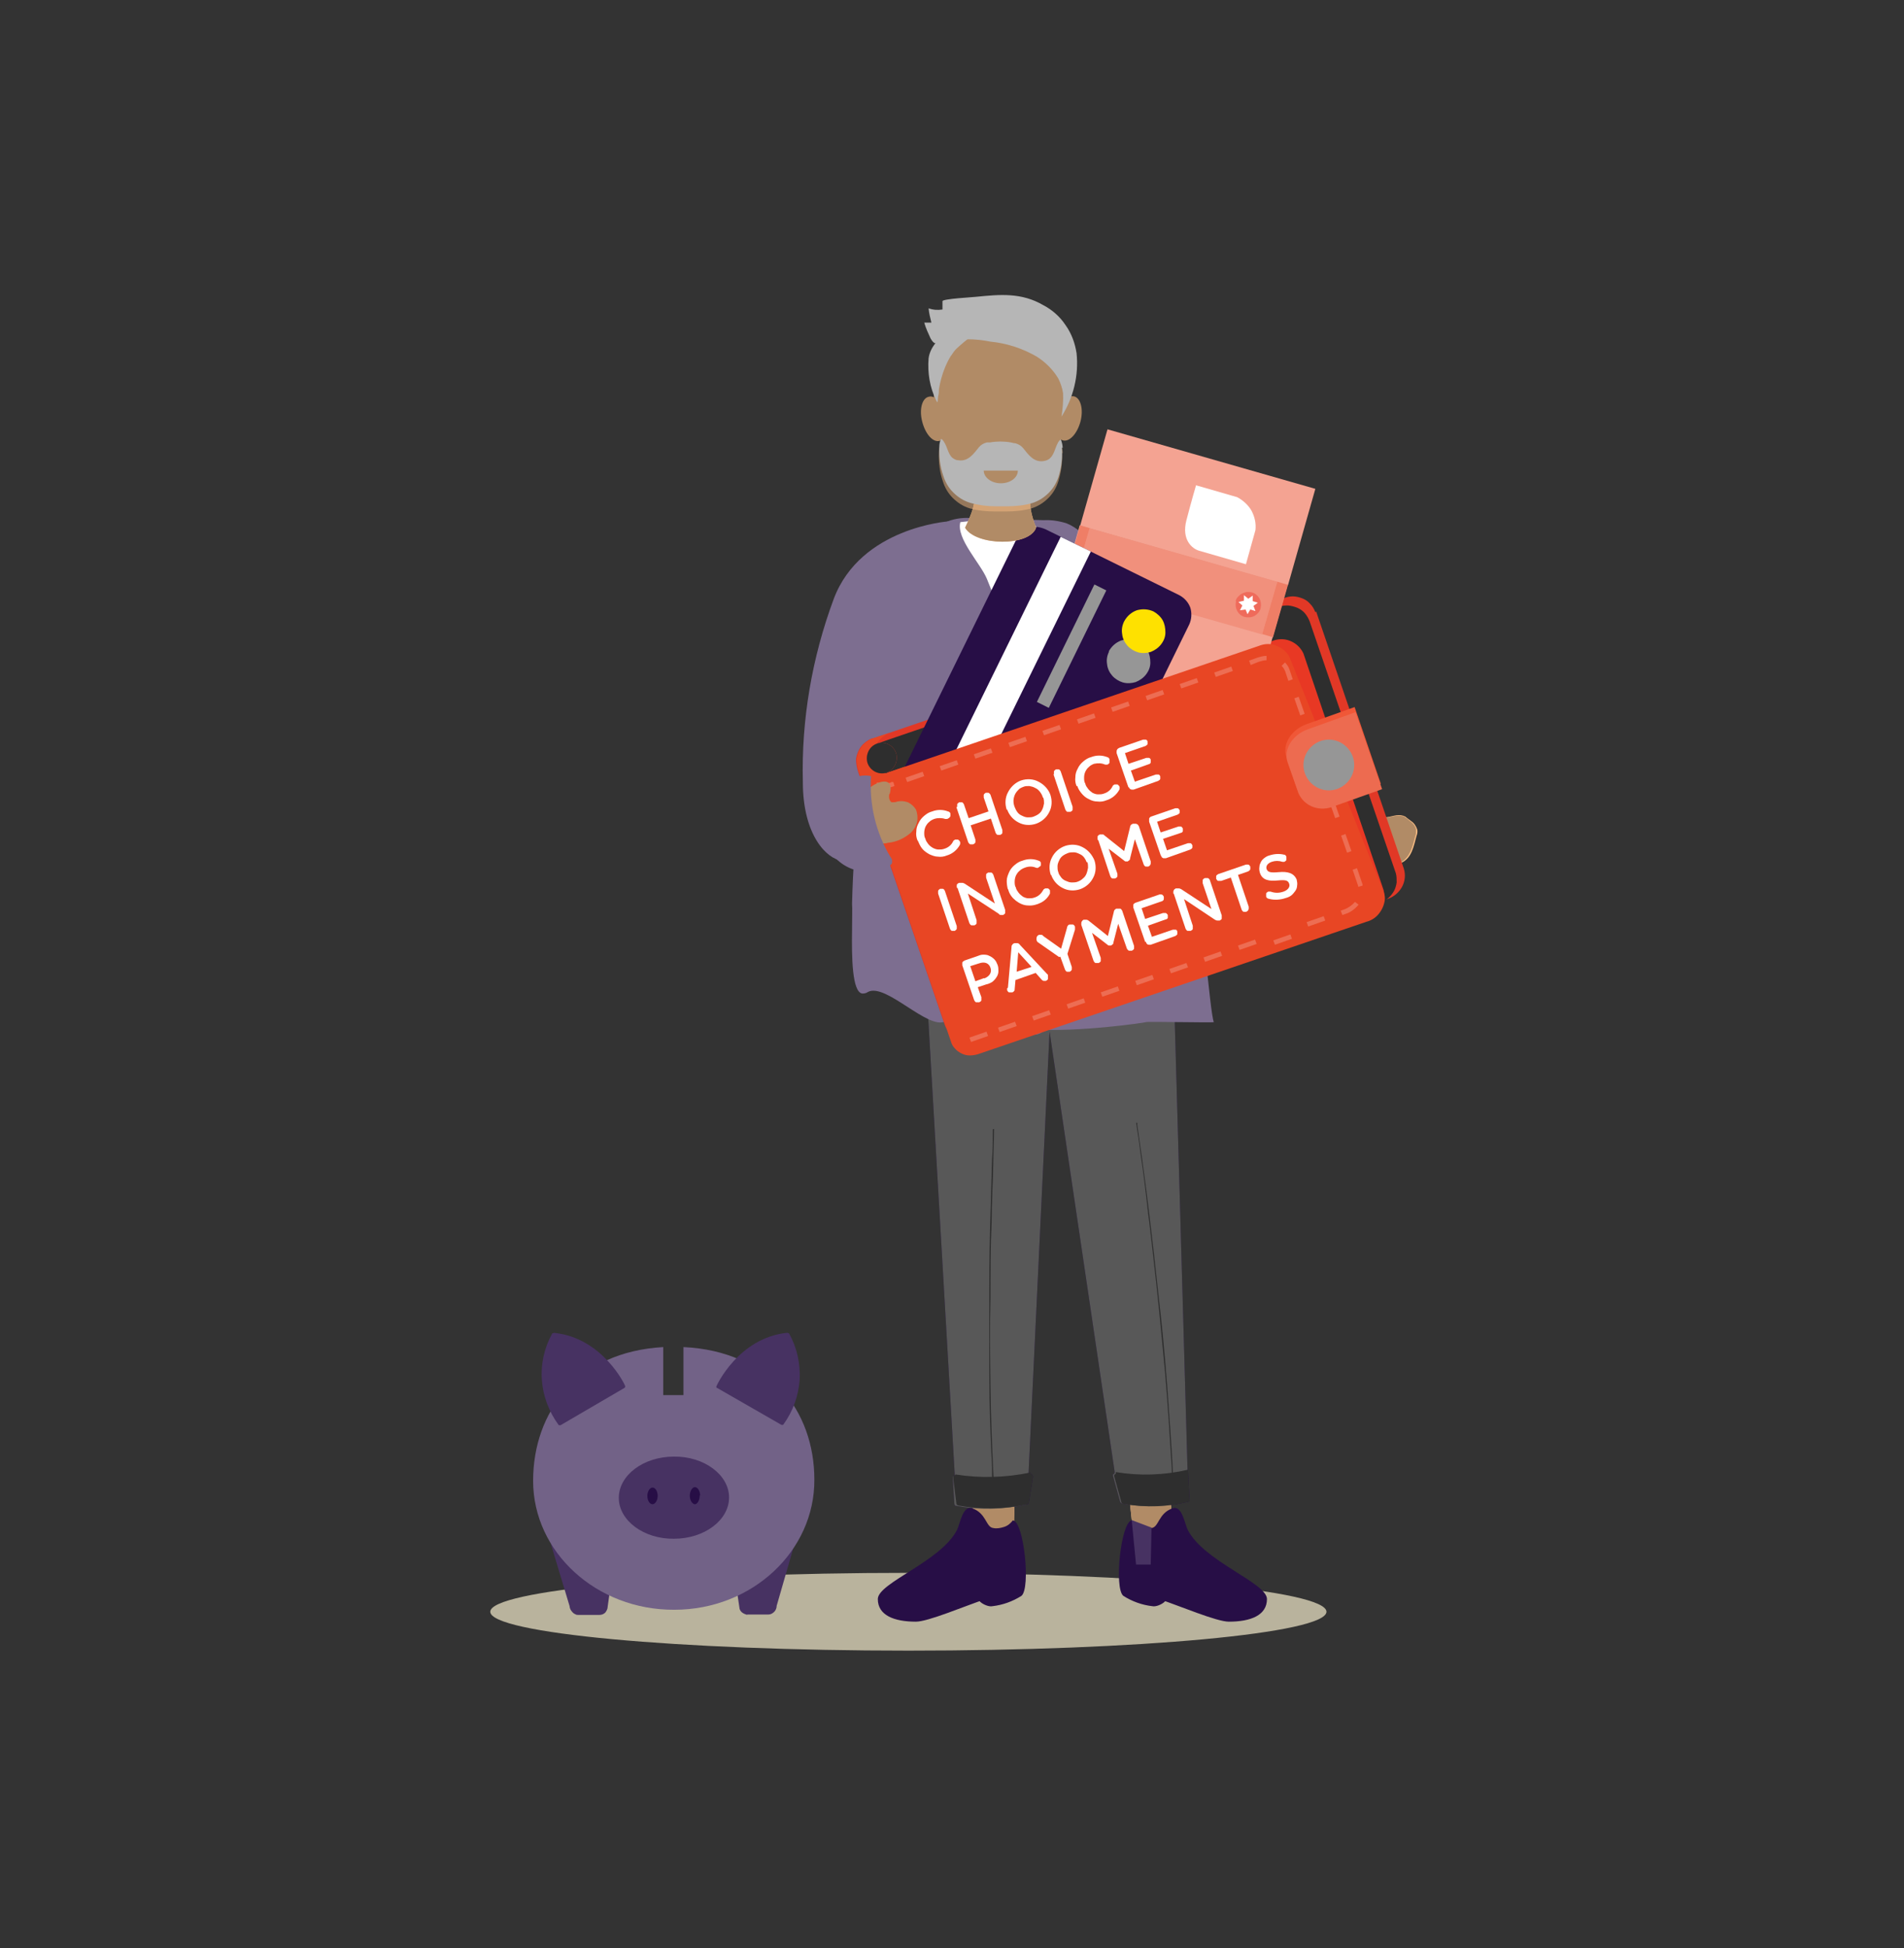 <?xml version="1.0" encoding="UTF-8"?>
<svg xmlns="http://www.w3.org/2000/svg" width="480" height="491" version="1.1" xmlns:xlink="http://www.w3.org/1999/xlink" viewBox="0 0 480 491">
  <rect x="0" y="0" width="480" height="491" fill="#333333" stroke="none"/>
  <!-- Generator: Adobe Illustrator 29.5.1, SVG Export Plug-In . SVG Version: 2.1.0 Build 141)  -->
  <defs>
    <style>
      .st0 {
        fill: #585858;
      }

      .st1 {
        fill: #f8bc83;
      }

      .st2 {
        fill: #fee100;
      }

      .st3 {
        fill: #f1907c;
      }

      .st3, .st4, .st5, .st6, .st7, .st8, .st9 {
        fill-rule: evenodd;
      }

      .st10 {
        display: none;
        fill: #f6f0da;
      }

      .st11 {
        fill: #270e46;
      }

      .st12, .st4 {
        fill: #fff;
      }

      .st13 {
        fill: #f2eacb;
      }

      .st13, .st14 {
        isolation: isolate;
      }

      .st13, .st15 {
        opacity: .7;
      }

      .st16 {
        fill: #e13826;
      }

      .st17, .st7 {
        fill: #ef7e66;
      }

      .st5 {
        fill: #ef6b5b;
      }

      .st18 {
        fill: none;
      }

      .st19 {
        fill: #f05737;
      }

      .st20 {
        fill: #473262;
      }

      .st21 {
        fill: #726287;
      }

      .st22 {
        fill: #b18b66;
      }

      .st6 {
        fill: #f78c1e;
      }

      .st23 {
        fill: #969696;
      }

      .st24 {
        fill: #7d6e90;
      }

      .st25 {
        fill: #e83824;
      }

      .st26 {
        fill: #efc319;
      }

      .st8 {
        fill: #f4a392;
      }

      .st9, .st27 {
        fill: #e84624;
      }

      .st28 {
        fill: #ed6b50;
      }

      .st29 {
        fill: #b6b6b6;
      }

      .st30 {
        clip-path: url(#clippath);
      }

      .st31 {
        fill: #2e2e2e;
      }

      .st32 {
        mix-blend-mode: multiply;
        opacity: .5;
      }
    </style>
    <clipPath id="clippath">
      <rect class="st18" x="-55" y="48" width="590" height="394.4"/>
    </clipPath>
  </defs>
  <g class="st14">
    <g id="Layer_1">
      <path class="st10" d="M535,24H-55v442h590V24Z"/>
      <g class="st30">
        <g>
          <path class="st10" d="M535,48H-55v394.4h590V48Z"/>
          <path class="st13" d="M229,416c58.2,0,105.4-4.4,105.4-9.8s-47.2-9.8-105.4-9.8-105.4,4.4-105.4,9.8,47.2,9.8,105.4,9.8Z"/>
          <path class="st24" d="M239.1,131.4s-22.1,1.5-28.9,19.5c-5.5,14.8-8.2,30.5-7.8,46.2,0,13.5,6.1,19.4,9.8,19.8-1.4-10.4,12.8-26.6,12.8-26.6l9.1-41.4,5-17.5Z"/>
          <path class="st1" d="M245.1,377.6h10.7l-.3,10.3h-9.4l-1.1-10.3Z"/>
          <path class="st1" d="M285,379.2h10.2l.8,9.3-10,1-1.1-10.3Z"/>
          <path class="st11" d="M232.7,230.9h62.7l4.2,147.4c-5.5,1.5-11.2,1.7-16.7.6-.1,0-.2,0-.3-.1,0,0-.1-.2-.2-.3l-1.8-6.5c0,0,0-.1,0-.2s0-.1,0-.2l.4-.3c0,0,0-.1,0-.2s0-.1,0-.2l-16.4-110.9-5.3,111.3s0,0,0,.1,0,0,0,.1l.4.3c.1,0,.2.2.2.3,0,.1,0,.2,0,.4l-1,6.2c0,.1,0,.2-.1.3,0,0-.2.1-.3.2-5.8,1.3-11.7,1.4-17.5.3-.1,0-.2,0-.3-.2,0,0-.1-.2-.1-.3l-.4-6.4c0-.1,0-.3,0-.4,0-.1.2-.2.3-.3h.2s0,0,0,0c0,0,0,0,0-.1l-8.2-141.1Z"/>
          <path class="st11" d="M250.3,284.6c0,2.5,0,5-.2,7.5-.1,4.6-.3,9.3-.4,13.9-.2,6.2-.3,12.4-.3,18.6v21.8c0,7.8.3,15.6.7,23.5v3c.1.2.4.2.4,0-.4-7.9-.7-15.8-.8-23.6-.1-7.4-.2-14.8,0-22.3,0-6.4,0-12.7.3-19.1,0-4.9.3-9.7.4-14.5,0-2.8.2-5.6.2-8.4v-.5s0,0,0,0c0,0,0,0,0,0s0,0,0,0c0,0,0,0,0,0h0Z"/>
          <path class="st11" d="M286.4,282.9c.4,2.5.8,5,1.1,7.6.7,4.7,1.3,9.4,1.8,14.1.8,6.3,1.5,12.6,2.2,18.9.8,7.4,1.5,14.9,2.2,22.3.7,8.1,1.2,16.2,1.7,24.3,0,1,.1,2,.2,3,0,.2.2.2.2,0-.4-8.2-1-16.3-1.6-24.5-.6-7.6-1.3-15.2-2.2-22.7-.7-6.5-1.4-12.9-2.2-19.4-.6-4.9-1.2-9.7-1.9-14.6-.4-2.8-.8-5.6-1.2-8.4,0-.2,0-.3,0-.5,0-.2-.2,0-.2,0v.2Z"/>
          <path class="st11" d="M240.8,371.8s0,0,0,0,0,0,0,0h-.2c-.1,0-.2.2-.3.3,0,.1,0,.3,0,.4l.8,6.4c0,.1,0,.2.1.3,0,0,.2.1.3.2,5.8,1.1,11.8,1,17.5-.3.1,0,.2,0,.3-.2,0,0,.1-.2.1-.3l1-6.2c0-.1,0-.2,0-.4,0-.1-.1-.2-.2-.3l-.4-.3c0,0,0-.2,0-.3-6.2,1.3-12.6,1.5-18.9.5Z"/>
          <path class="st11" d="M299.5,370.4c-6,1.4-12.2,1.6-18.2.6,0,0,0,.1,0,.2s0,.1,0,.2l-.4.3c0,0,0,.1,0,.2s0,.1,0,.2l1.8,6.5c0,.1,0,.2.2.3,0,0,.2.1.3.1,5.6,1,11.3.8,16.7-.6l-.4-7.9Z"/>
          <path class="st22" d="M245.1,377.6h10.7l-.3,10.3h-9.4l-1.1-10.3Z"/>
          <path class="st22" d="M285,379.2h10.2l.8,9.3-10,1-1.1-10.3Z"/>
          <path class="st0" d="M232.7,230.9h62.7l4.2,147.4c-5.5,1.5-11.2,1.7-16.7.6-.1,0-.2,0-.3-.1,0,0-.1-.2-.2-.3l-1.8-6.5c0,0,0-.1,0-.2s0-.1,0-.2l.4-.3c0,0,0-.1,0-.2s0-.1,0-.2l-16.4-110.9-5.3,111.3s0,0,0,.1,0,0,0,.1l.4.3c.1,0,.2.2.2.3,0,.1,0,.2,0,.4l-1,6.2c0,.1,0,.2-.1.3,0,0-.2.1-.3.2-5.8,1.3-11.7,1.4-17.5.3-.1,0-.2,0-.3-.2,0,0-.1-.2-.1-.3l-.4-6.4c0-.1,0-.3,0-.4,0-.1.2-.2.3-.3h.2s0,0,0,0c0,0,0,0,0-.1l-8.2-141.1Z"/>
          <path class="st31" d="M250.3,284.6c0,2.5,0,5-.2,7.5-.1,4.6-.3,9.3-.4,13.9-.2,6.2-.3,12.4-.3,18.6v21.8c0,7.8.3,15.6.7,23.5v3c.1.2.4.2.4,0-.4-7.9-.7-15.8-.8-23.6-.1-7.4-.2-14.8,0-22.3,0-6.4,0-12.7.3-19.1,0-4.9.3-9.7.4-14.5,0-2.8.2-5.6.2-8.4v-.5s0,0,0,0c0,0,0,0,0,0s0,0,0,0c0,0,0,0,0,0h0Z"/>
          <path class="st31" d="M286.4,282.9c.4,2.5.8,5,1.1,7.6.7,4.7,1.3,9.4,1.8,14.1.8,6.3,1.5,12.6,2.2,18.9.8,7.4,1.5,14.9,2.2,22.3.7,8.1,1.2,16.2,1.7,24.3,0,1,.1,2,.2,3,0,.2.2.2.2,0-.4-8.2-1-16.3-1.6-24.5-.6-7.6-1.3-15.2-2.2-22.7-.7-6.5-1.4-12.9-2.2-19.4-.6-4.9-1.2-9.7-1.9-14.6-.4-2.8-.8-5.6-1.2-8.4,0-.2,0-.3,0-.5,0-.2-.2,0-.2,0v.2Z"/>
          <path class="st31" d="M240.8,371.8s0,0,0,0,0,0,0,0h-.2c-.1,0-.2.2-.3.3,0,.1,0,.3,0,.4l.8,6.4c0,.1,0,.2.1.3,0,0,.2.1.3.2,5.8,1.1,11.8,1,17.5-.3.1,0,.2,0,.3-.2,0,0,.1-.2.1-.3l1-6.2c0-.1,0-.2,0-.4,0-.1-.1-.2-.2-.3l-.4-.3c0,0,0-.2,0-.3-6.2,1.3-12.6,1.5-18.9.5Z"/>
          <path class="st31" d="M299.5,370.4c-6,1.4-12.2,1.6-18.2.6,0,0,0,.1,0,.2s0,.1,0,.2l-.4.3c0,0,0,.1,0,.2s0,.1,0,.2l1.8,6.5c0,.1,0,.2.2.3,0,0,.2.1.3.1,5.6,1,11.3.8,16.7-.6l-.4-7.9Z"/>
          <path class="st12" d="M301.5,237.3l.8,3.3c-1-.2-2-.4-3-.4-2.8-.3-5.6-.6-8.4-.9-9.3-.8-18.7-1-28.1-.7-5.5,0-10.9.6-16.3,1.5-5.5,1.1-11,2.6-16.3,4.5-.3-1.3-.6-2.7-.8-4,0,0,3-6.3,4.1-6.7,1.1-.3,38.6-7.6,38.7-7.4,0,.2,15.6,1.4,15.9,1.7.3.3,13.6,9.1,13.6,9.1Z"/>
          <path class="st24" d="M214.8,234.5c-.1,6.7,0,15.6,2.6,15.9.5,0,1-.1,1.4-.4,4.5-2.4,15.2,9.7,19.5,7.4,4.3-2.3,18,4.2,23.1,3.3,7.7-1.5-.4-25.7,7.5-26,6.1,0,12.3.4,18.4.9,5.1.4,9.8,1.9,15,1.6,5.2-.4-37.5,1-42,4.1-38.9,26.4,28.5,16.5,28.6,16.3,0-.2,17.2.2,17.1,0-1.1-3-2.9-30.5-4.9-32.9-2-2.5,8.9-7.8,7.4-10.9-3.4-6.5-6.3-13.3-8.7-20.3-3.5-9.4-7.5-18.6-10.9-28.1-2.1-6.6-4.7-13.1-7.7-19.5-2.5-4.7-7-11.9-12.3-14-1.9-.6-3.8-.9-5.8-.8l-17.8-.5c-2.2-.2-4.3,0-6.4.8-2.9,1.3-4.6,4.5-6.1,7.3-6.4,13-10.8,26.9-13,41.2-1.2,7.5-2.2,15-3.2,22.6-1,8.4-1.6,16.9-1.8,25.3.1,1,0,3.6,0,6.7Z"/>
          <path class="st12" d="M254.2,163.3c.1,3.4-.1,6.7-.7,10-2.9,20.2-5,43.8-7.9,64,17.8-1.8,23.9-3,39.2-1.6-.6-7.6-.6-17.3-1.2-24.9-.3-4.9-.9-9.7-1.8-14.5-1.7-7.7,2.1-14.9-1.2-22.1l-18.3-39.8c-.3-.7-.7-1.4-1.3-1.9-.8-.6-1.7-.9-2.7-1-5.4-.7-10.8-.6-16.2.1-1.1,4.1,5.1,10.4,6.7,14.3,2.2,5.6,4.9,11.2,5.3,17.3Z"/>
          <path class="st1" d="M354.3,205.8c-.2,0-.4-.2-.5-.2-1.7-.5-2.9.3-4.7.4-.8,0-2-1.7-2.8-.3-.3.5-.9,1.9-1.6,3.1-1.3,1.8-3.1,3.2-5.2,4-2.7,1.2-5.5,2.2-8.4,3-6.1,1.5-12.4,2.5-18.7,2.9-.6-5-2.5-9.8-5.6-13.8-3.1-4-7.2-7.1-11.9-8.9-1-.4-2-.6-3.1-.5-.9.2-1.7.5-2.4,1.1-7.7,5.5-2.2,12.5,2.1,18.3,2.6,3.7,5.5,7.2,8.6,10.4,4.5,4.5,9.8,4.7,15.9,3.7,6.5-1,12.8-2.6,18.9-4.9,2.8-1.3,5.5-2.8,8.1-4.5,2.7-1.6,3.2-.3,5.9-1,1.5-.3,3-.7,4.5-1.2,2.5-1.2,3-4.1,3.7-6.7.2-.5.3-1.1.2-1.6-.3-.9-.8-1.7-1.6-2.2-.4-.3-.8-.6-1.2-.9Z"/>
          <path class="st23" d="M289.8,220.6c2.2,2.6,4.7,5,7.1,7.3,3.5,3.4,7.5,6.9,12.4,7.3,1.9,0,3.8-.1,5.6-.6,8.8-1.8,17.5-3.7,26.2-5.9,0-4.7-.8-9.4-2.2-13.9-.3-1.3-1-2.5-2-3.3-.9-.4-1.9-.5-2.9-.4-1,0-1.9.4-2.7.9l-8.9,3.8c-.9.5-2,.7-3,.5-.6-.3-1.2-.7-1.6-1.3-8.3-9.7-13.4-19.4-18.9-30.9-2.4-5-5-10.2-9.3-13.8-2-1.7-4.5-2.8-7.1-3-2.6-.2-5.2.3-7.5,1.6-2.3,1.3-4.1,3.3-5.2,5.7-1.1,2.4-1.4,5-.9,7.6,2.7,13.8,11.1,27.4,20.9,38.3Z"/>
          <path class="st22" d="M339,212.9c2.1-.8,4-2.2,5.3-4,.7-1.2,1.3-2.6,1.6-3.1.9-1.4,2.1.3,2.9.3,1.8,0,3-.8,4.8-.4.2,0,.4.1.5.2.5.3.9.6,1.3,1,.8.5,1.4,1.3,1.6,2.2,0,.6,0,1.1-.2,1.6-.7,2.5-1.2,5.4-3.8,6.7l-14.2-4.6Z"/>
          <path class="st16" d="M331.8,154.1l22.1,64.8c.5,1.6.3,3.3-.5,4.7-.8,1.4-2.1,2.5-3.7,3l-103.4,35.3c-1.5.6-3.3.6-4.8-.1-1.5-.7-2.7-1.9-3.3-3.4l-21.8-63.7c-.4-1.1-.6-2.3-.6-3.5.2-1.1.6-2.2,1.3-3.1.7-.9,1.7-1.6,2.7-2h.3l103.4-35.3c.8-.3,1.6-.5,2.4-.5.8,0,1.6.2,2.4.5.8.3,1.5.8,2,1.4.6.6,1,1.3,1.3,2.1Z"/>
          <path class="st31" d="M322.4,152.8l-1.5.5-96.6,33-3.1,1.1c-2.7.9-1.6,3.7-1.4,4.3,0,.8.3,1.5.6,2.2l21.6,63.4c.6,1.5,1.7,2.7,3.1,3.4,1.4.7,3.1.7,4.6.2l98.1-33.4c.8-.2,1.5-.6,2.1-1.1.6-.5,1.1-1.1,1.5-1.8.4-.7.6-1.5.7-2.2,0-.8,0-1.6-.2-2.3l-21.7-63.4c-.3-.8-.7-1.5-1.2-2.1-.5-.6-1.2-1.1-1.9-1.4-.7-.3-1.5-.5-2.3-.6-.8,0-1.6,0-2.4.4Z"/>
          <path class="st25" d="M328.6,164.7c-.7-1.5-1.9-2.6-3.4-3.2-1.5-.6-3.2-.5-4.6.1l-96.2,32.9c-.9.3-1.7.9-2.2,1.7-.5.8-.6,1.8-.3,2.8l22.6,66.7,99.9-34.1c1.6-.4,2.9-1.4,3.7-2.7.8-1.4,1.1-3,.7-4.6"/>
          <path class="st6" d="M244.5,229.6l7.4-25.8,52.4,15-7.4,25.8-52.4-15Z"/>
          <path class="st8" d="M272.3,132.5l6.9-24.3,52.4,15-6.9,24.3-52.4-15Z"/>
          <path class="st8" d="M251.6,204.6l20.6-72.2,52.4,15-20.6,72.2-52.4-15Z"/>
          <path class="st3" d="M270.9,146.4l3.8-13.3,47.3,13.5-3.8,13.3-47.3-13.5Z"/>
          <path class="st7" d="M270.9,146.4l3.8-13.3-2.4-.7-3.8,13.2,2.4.7Z"/>
          <path class="st7" d="M320.9,160.7l3.8-13.3-2.7-.8-3.8,13.2,2.7.8Z"/>
          <path class="st4" d="M301.5,122.3l10.4,3c1.5.8,2.8,2,3.6,3.4.8,1.5,1.2,3.2,1,4.9l-2.4,8.6-11.8-3.4c-1.7-.5-4.5-2.7-3.2-7.7,1.3-5,2.4-8.7,2.4-8.7h0Z"/>
          <path class="st9" d="M247.4,219.6l.3-1.1,2.4.7-.3,1.1-2.4-.7Z"/>
          <path class="st9" d="M247.8,218.1l.3-1.1,2.4.7-.3,1.1-2.4-.7Z"/>
          <path class="st9" d="M248.3,216.4l.3-1.1,2.4.7-.3,1.1-2.4-.7Z"/>
          <path class="st9" d="M248.8,214.8l.3-1.1,2.4.7-.3,1.1-2.4-.7Z"/>
          <path class="st9" d="M249.3,213l.3-1.1,2.4.7-.3,1.1-2.4-.7Z"/>
          <path class="st9" d="M249.7,211.5l.3-1.1,2.4.7-.3,1.1-2.4-.7Z"/>
          <path class="st9" d="M250.2,209.8l.3-1.1,2.4.7-.3,1.1-2.4-.7Z"/>
          <path class="st9" d="M250.6,208.3l.3-1.1,2.4.7-.3,1.1-2.4-.7Z"/>
          <path class="st9" d="M251.1,206.7l.3-1.1,2.4.7-.3,1.1-2.4-.7Z"/>
          <path class="st9" d="M251.5,205.2l.3-1.1,2.4.7-.3,1.1-2.4-.7Z"/>
          <path class="st9" d="M252,203.5l.3-1.1,2.4.7-.3,1.1-2.4-.7Z"/>
          <path class="st9" d="M252.4,202l.3-1.1,2.4.7-.3,1.1-2.4-.7Z"/>
          <path class="st9" d="M252.9,200.2l.3-1.1,2.4.7-.3,1.1-2.4-.7Z"/>
          <path class="st9" d="M253.4,198.7l.3-1.1,2.4.7-.3,1.1-2.4-.7Z"/>
          <path class="st9" d="M253.8,197l.3-1.1,2.4.7-.3,1.1-2.4-.7Z"/>
          <path class="st9" d="M254.3,195.5l.3-1.1,2.4.7-.3,1.1-2.4-.7Z"/>
          <path class="st9" d="M254.8,193.7l.3-1.1,2.4.7-.3,1.1-2.4-.7Z"/>
          <path class="st9" d="M255.2,192.3l.3-1.1,2.4.7-.3,1.1-2.4-.7Z"/>
          <path class="st9" d="M255.7,190.6l.3-1.1,2.4.7-.3,1.1-2.4-.7Z"/>
          <path class="st9" d="M297.4,233.9l.3-1.1,2.4.7-.3,1.1-2.4-.7Z"/>
          <path class="st9" d="M297.8,232.3l.3-1.1,2.4.7-.3,1.1-2.4-.7Z"/>
          <path class="st9" d="M298.3,230.6l.3-1.1,2.4.7-.3,1.1-2.4-.7Z"/>
          <path class="st9" d="M298.7,229.1l.3-1.1,2.4.7-.3,1.1-2.4-.7Z"/>
          <path class="st9" d="M299.3,227.3l.3-1.1,2.4.7-.3,1.1-2.4-.7Z"/>
          <path class="st9" d="M299.7,225.8l.3-1.1,2.4.7-.3,1.1-2.4-.7Z"/>
          <path class="st9" d="M300.1,224.1l.3-1.1,2.4.7-.3,1.1-2.4-.7Z"/>
          <path class="st9" d="M300.6,222.6l.3-1.1,2.4.7-.3,1.1-2.4-.7Z"/>
          <path class="st9" d="M301.1,221l.3-1.1,2.4.7-.3,1.1-2.4-.7Z"/>
          <path class="st9" d="M301.5,219.5l.3-1.1,2.4.7-.3,1.1-2.4-.7Z"/>
          <path class="st9" d="M302,217.8l.3-1.1,2.4.7-.3,1.1-2.4-.7Z"/>
          <path class="st9" d="M302.4,216.3l.3-1.1,2.4.7-.3,1.1-2.4-.7Z"/>
          <path class="st9" d="M302.9,214.5l.3-1.1,2.4.7-.3,1.1-2.4-.7Z"/>
          <path class="st9" d="M303.3,213l.3-1.1,2.4.7-.3,1.1-2.4-.7Z"/>
          <path class="st9" d="M303.8,211.3l.3-1.1,2.4.7-.3,1.1-2.4-.7Z"/>
          <path class="st9" d="M304.2,209.8l.3-1.1,2.4.7-.3,1.1-2.4-.7Z"/>
          <path class="st9" d="M304.8,208l.3-1.1,2.4.7-.3,1.1-2.4-.7Z"/>
          <path class="st9" d="M305.2,206.6l.3-1.1,2.4.7-.3,1.1-2.4-.7Z"/>
          <path class="st9" d="M305.6,204.9l.3-1.1,2.4.7-.3,1.1-2.4-.7Z"/>
          <path class="st5" d="M311.5,151.5c.1-.4.3-.8.6-1.1.3-.3.6-.6,1-.8.4-.2.8-.3,1.2-.4.4,0,.9,0,1.3.1.8.2,1.5.8,1.9,1.5.4.8.5,1.6.3,2.5-.2.8-.8,1.5-1.5,1.9-.7.4-1.6.5-2.5.3-.8-.2-1.5-.8-1.9-1.5-.4-.8-.5-1.6-.3-2.5h0Z"/>
          <path class="st4" d="M312.3,151.7l1.3-.3v-1.4c0,0,1.1.9,1.1.9l1.1-.8v1.4s1.3.4,1.3.4l-1.1.8.5,1.3-1.3-.4-.7,1.2-.5-1.2-1.4.2.6-1.2-1-.9Z"/>
          <path class="st11" d="M256.2,136l-32.4,66c-.6,1.3-.7,2.8-.3,4.2.5,1.4,1.5,2.5,2.8,3.2l33.7,16.6c1.3.6,2.8.7,4.2.3,1.4-.5,2.5-1.5,3.2-2.8l32.4-66.1c.6-1.3.7-2.8.3-4.2-.5-1.4-1.5-2.5-2.8-3.2l-33.7-16.6c-.7-.3-1.4-.5-2.1-.6-.7,0-1.5,0-2.2.3-.7.2-1.3.6-1.9,1.1-.5.5-1,1.1-1.3,1.7Z"/>
          <path class="st12" d="M267.4,135.3l-37.3,76,7.6,3.7,37.3-76-7.6-3.7Z"/>
          <path class="st23" d="M275.9,147.3l-14.5,29.6,3,1.5,14.5-29.6-3-1.5Z"/>
          <path class="st23" d="M279.6,164.2c-.5,1-.7,2.1-.5,3.2.1,1.1.6,2.1,1.3,2.9.7.8,1.7,1.4,2.7,1.7,1.1.3,2.2.2,3.2-.1,1-.4,1.9-1,2.6-1.9.7-.9,1.1-1.9,1.1-3,0-1.1-.2-2.2-.7-3.1-.6-.9-1.4-1.7-2.4-2.2-1.3-.6-2.8-.7-4.2-.3-1.4.5-2.5,1.5-3.2,2.8Z"/>
          <path class="st26" d="M248.9,203.8l-4.2,8.7c0,.2-.1.5,0,.7,0,.2.2.4.4.5l6.5,3.3c.2.1.5.1.7,0,.2,0,.4-.2.5-.4l4.3-8.8c.1-.2.1-.5,0-.7,0-.2-.2-.4-.4-.5l-6.5-3.2c-.1,0-.2-.1-.3-.1-.1,0-.2,0-.4,0-.1,0-.2,0-.3.2,0,0-.2.2-.2.3Z"/>
          <path class="st2" d="M283.4,156.6c-.5,1-.7,2.1-.5,3.2.1,1.1.6,2.1,1.3,2.9.7.8,1.7,1.4,2.7,1.7,1.1.3,2.2.2,3.2-.1,1-.4,1.9-1,2.6-1.9.7-.9,1.1-1.9,1.1-3s-.2-2.2-.7-3.1c-.5-.9-1.4-1.7-2.3-2.2-1.3-.6-2.8-.7-4.2-.3-1.4.5-2.5,1.5-3.2,2.8Z"/>
          <path class="st27" d="M325.2,165.9l23.7,59.1c.2.6.3,1.3.2,1.9-.2,1.3-.7,2.4-1.5,3.4-.8,1-1.9,1.7-3.1,2l-98,33.4c-.7.2-1.4.3-2.1.3-.7,0-1.4-.2-2-.5-.6-.3-1.2-.7-1.7-1.3-.5-.5-.8-1.1-1-1.8l-23.1-67.7c-.4-1.1-.6-2.3-.6-3.5.2-1.1.6-2.2,1.3-3.1.7-.9,1.7-1.6,2.7-2l4.5-1.5c-1.6.6-3,1.8-3.8,3.3-.8,1.5-1.1,3.3-.6,5,.1.4.3.7.6,1,.3.3.6.5.9.7.3.2.7.3,1.1.3.4,0,.8,0,1.1-.2l93.5-31.9c1.5-.6,3.1-.7,4.6,0,1.5.6,2.7,1.7,3.4,3.2Z"/>
          <g class="st15">
            <path class="st17" d="M290.5,245.7l-4.3,1.5.4,1.1,4.3-1.5-.4-1.1Z"/>
            <path class="st17" d="M267.1,182.7l-4.3,1.5.4,1.1,4.3-1.5-.4-1.1Z"/>
            <path class="st17" d="M275.8,179.8l-4.3,1.5.4,1.1,4.3-1.5-.4-1.1Z"/>
            <path class="st17" d="M284.4,176.8l-4.3,1.5.4,1.1,4.3-1.5-.4-1.1Z"/>
            <path class="st17" d="M281.8,248.6l-4.3,1.5.4,1.1,4.3-1.5-.4-1.1Z"/>
            <path class="st17" d="M299.1,242.7l-4.3,1.5.4,1.1,4.3-1.5-.4-1.1Z"/>
            <path class="st17" d="M232.6,194.5l-4.3,1.5.4,1.1,4.3-1.5-.4-1.1Z"/>
            <path class="st17" d="M258.5,185.7l-4.3,1.5.4,1.1,4.3-1.5-.4-1.1Z"/>
            <path class="st17" d="M255.9,257.5l-4.3,1.5.4,1.1,4.3-1.5-.4-1.1Z"/>
            <path class="st17" d="M248.7,260l-4.3,1.5.4,1.1,4.3-1.5-.4-1.1Z"/>
            <path class="st17" d="M307.7,239.8l-4.3,1.5.4,1.1,4.3-1.5-.4-1.1Z"/>
            <path class="st17" d="M241.2,191.6l-4.3,1.5.4,1.1,4.3-1.5-.4-1.1Z"/>
            <path class="st17" d="M264.5,254.6l-4.3,1.5.4,1.1,4.3-1.5-.4-1.1Z"/>
            <path class="st17" d="M273.2,251.6l-4.3,1.5.4,1.1,4.3-1.5-.4-1.1Z"/>
            <path class="st17" d="M249.8,188.6l-4.3,1.5.4,1.1,4.3-1.5-.4-1.1Z"/>
            <path class="st17" d="M310.4,168l-4.3,1.5.4,1.1,4.3-1.5-.4-1.1Z"/>
            <path class="st17" d="M336.2,201.5l-1.1.4,1.5,4.3,1.1-.4-1.5-4.3Z"/>
            <path class="st17" d="M339.2,210.2l-1.1.4,1.5,4.3,1.1-.4-1.5-4.3Z"/>
            <path class="st17" d="M293.1,173.9l-4.3,1.5.4,1.1,4.3-1.5-.4-1.1Z"/>
            <path class="st17" d="M333.3,192.9l-1.1.4,1.5,4.3,1.1-.4-1.5-4.3Z"/>
            <path class="st17" d="M323.9,167l-.8.8c.4.4.7.9.9,1.4l.8,2.4,1.1-.4-.8-2.4c-.2-.7-.7-1.4-1.2-1.9Z"/>
            <path class="st17" d="M327.4,175.6l-1.1.4,1.5,4.3,1.1-.4-1.5-4.3Z"/>
            <path class="st17" d="M330.3,184.2l-1.1.4,1.5,4.3,1.1-.4-1.5-4.3Z"/>
            <path class="st17" d="M342.4,223.3c0,0,0,.1,0,.2l1.1-.3v-.3l-1.4-4.1-1.1.4,1.4,4.1Z"/>
            <path class="st17" d="M325.3,235.5l-4.3,1.5.4,1.1,4.3-1.5-.4-1.1Z"/>
            <path class="st17" d="M301.7,170.9l-4.3,1.5.4,1.1,4.3-1.5-.4-1.1Z"/>
            <path class="st17" d="M316.4,236.8l-4.3,1.5.4,1.1,4.3-1.5-.4-1.1Z"/>
            <path class="st17" d="M338.6,229.3l-.6.2.4,1.1.6-.2c1.4-.4,2.6-1.3,3.5-2.4l-.9-.7c-.8.9-1.8,1.6-3,2Z"/>
            <path class="st17" d="M224.6,197.1h.6c0-.1.3,1,.3,1l-.6.2c-1.4.4-2.8.4-4.2,0l.4-1.1c1.2.3,2.4.3,3.6,0Z"/>
            <path class="st17" d="M333.7,230.9l-4.3,1.5.4,1.1,4.3-1.5-.4-1.1Z"/>
            <path class="st17" d="M317.3,166.8c.7-.2,1.3-.4,2-.4v-1.1c-.8,0-1.5.2-2.2.4l-2.2.8.4,1.1,2-.8Z"/>
          </g>
          <path class="st19" d="M348,197.6l-12,4.3c-3.9,1.3-8-.2-9.1-3.4l-2.6-7.7c-1.1-3.2,1.2-6.9,5.1-8.3l12.1-4.3,6.6,19.3Z"/>
          <path class="st28" d="M348.4,198.9l-12.1,4.3c-1.7.7-3.5.8-5.2.2-1.7-.6-3.1-1.9-3.8-3.6l-2.7-7.7c-1.1-3.2,1.2-6.9,5.1-8.3l12-4.3,6.7,19.3Z"/>
          <path class="st23" d="M335,199.2c3.5,0,6.4-2.9,6.4-6.4s-2.9-6.4-6.4-6.4-6.4,2.9-6.4,6.4,2.9,6.4,6.4,6.4Z"/>
          <path class="st16" d="M223.5,194.7c2-.7,3-2.9,2.4-4.9-.7-2-2.9-3.1-4.8-2.4-2,.7-3,2.9-2.4,4.9.7,2,2.9,3.1,4.8,2.4Z"/>
          <path class="st31" d="M223.5,194.7c2-.7,3-2.9,2.4-4.9-.7-2-2.9-3.1-4.8-2.4-2,.7-3,2.9-2.4,4.9.7,2,2.9,3.1,4.8,2.4Z"/>
          <path class="st12" d="M231.3,211.8c-.3-.7-.4-1.5-.3-2.2,0-.8.2-1.5.6-2.2.3-.7.8-1.3,1.4-1.8.6-.5,1.2-.9,2-1.1,1.3-.5,2.7-.5,4,0,.1,0,.3.1.4.2.1.1.2.2.2.4,0,.2,0,.4,0,.5,0,.2-.1.3-.3.5-.1.1-.3.2-.5.3-.2,0-.4,0-.5,0-.9-.3-1.9-.3-2.8,0-.5.2-.9.4-1.3.8-.4.3-.7.8-.9,1.2-.2.5-.3,1-.3,1.5,0,.5,0,1,.3,1.5.1.5.4.9.7,1.3.3.4.7.7,1.2,1,.4.2.9.4,1.4.4.5,0,1,0,1.5-.2,1-.3,1.8-1,2.2-1.9.1-.2.3-.3.5-.4.2,0,.5,0,.7,0,.2.1.4.3.5.5.1.2.1.5,0,.8-.7,1.3-1.9,2.3-3.3,2.7-.7.3-1.5.4-2.2.3-.8,0-1.5-.3-2.2-.6-.7-.4-1.3-.8-1.8-1.4-.5-.6-.8-1.3-1.1-2Z"/>
          <path class="st12" d="M241.3,203.4c0-.2,0-.5,0-.7.1-.2.3-.4.5-.5.2,0,.5,0,.7,0,.2,0,.4.3.5.5l1.2,3.5,5-1.7-1.2-3.5c0-.2,0-.5,0-.7.1-.2.3-.4.5-.5.2,0,.5,0,.7,0,.2.1.4.3.5.5l3,8.9c0,.2,0,.5,0,.7s-.3.4-.5.5c-.2,0-.5,0-.7,0-.2,0-.4-.3-.5-.5l-1.2-3.6-5.1,1.7,1.2,3.6c0,.2,0,.5,0,.7-.1.2-.3.4-.6.5-.2,0-.5,0-.7,0-.2-.1-.4-.3-.5-.5l-3-8.9Z"/>
          <path class="st12" d="M253.8,204.1c-.5-1.5-.4-3.1.3-4.4.7-1.4,1.9-2.5,3.3-3,1.5-.5,3.1-.4,4.4.3,1.4.7,2.5,1.9,3,3.3.5,1.5.4,3.1-.3,4.4-.7,1.4-1.9,2.4-3.3,2.9-1.5.5-3.1.4-4.4-.3-1.4-.7-2.4-1.9-2.9-3.3h0ZM262.9,201c-.1-.5-.4-1-.7-1.4-.3-.4-.7-.8-1.2-1-.5-.3-1-.4-1.5-.5-.5,0-1.1,0-1.5.2-.5.2-1,.4-1.3.8-.4.4-.7.8-.9,1.3-.2.5-.3,1-.3,1.5,0,.5.1,1,.3,1.5.2.5.4.9.7,1.3.3.4.7.7,1.2.9.4.2.9.4,1.4.4.5,0,1,0,1.5-.2.5-.2.9-.4,1.3-.7.4-.3.7-.7.9-1.2.2-.4.3-.9.4-1.4,0-.5,0-1-.2-1.5Z"/>
          <path class="st12" d="M265.7,195.1c0-.2,0-.5,0-.7.1-.2.3-.4.5-.5.2,0,.5,0,.7,0,.2,0,.4.3.5.5l3,8.9c0,.1,0,.2,0,.4,0,.1,0,.3,0,.4,0,.1-.1.2-.2.3,0,0-.2.1-.3.2-.1,0-.2,0-.4,0-.1,0-.3,0-.4,0-.1,0-.2-.1-.3-.2,0,0-.1-.2-.2-.3l-3-8.9Z"/>
          <path class="st12" d="M271.4,198.1c-.3-.7-.4-1.5-.3-2.2,0-.8.2-1.5.6-2.2.3-.7.8-1.3,1.4-1.8.6-.5,1.2-.9,2-1.1,1.3-.5,2.7-.5,4,0,.1,0,.3.1.4.2.1.1.2.2.2.4,0,.1,0,.2,0,.4,0,.1,0,.3,0,.4s-.1.2-.2.3c0,0-.2.1-.3.2-.2,0-.4,0-.6,0-.9-.4-1.8-.4-2.8-.2-.5.2-.9.4-1.3.8-.4.3-.7.8-.9,1.2-.2.5-.3.9-.3,1.5,0,.5,0,1,.3,1.5.1.5.4.9.7,1.3.3.4.7.7,1.1,1,.4.2.9.4,1.4.4s1,0,1.5-.2c1-.3,1.8-1,2.2-1.9.1-.2.3-.3.5-.4.2,0,.5,0,.7,0,.2.1.4.3.5.5.1.2.1.5,0,.8-.7,1.3-1.9,2.3-3.3,2.7-.7.3-1.5.4-2.2.3-.8,0-1.5-.2-2.2-.6-.7-.3-1.3-.8-1.8-1.4-.5-.6-.9-1.2-1.1-1.9Z"/>
          <path class="st12" d="M284.5,198.5l-3-8.7c0-.1,0-.3,0-.4,0-.1,0-.3.1-.4,0-.1.1-.2.2-.3,0,0,.2-.1.3-.2l6.1-2.1c.2,0,.5,0,.7,0,.2.1.4.3.4.5,0,.1,0,.2,0,.3,0,.1,0,.2,0,.3,0,.1-.1.2-.2.3,0,0-.2.1-.3.2l-5.2,1.8.9,2.7,4.5-1.5c.2,0,.5,0,.7,0,.2.1.4.3.4.5,0,.2,0,.5,0,.7-.1.2-.3.4-.5.4l-4.5,1.6,1,2.8,5.3-1.8c.2,0,.5,0,.7,0,.2.1.4.3.4.5,0,.1,0,.2,0,.3,0,.1,0,.2,0,.3,0,.1-.1.2-.2.3,0,0-.2.1-.3.2l-6.2,2.2c-.1,0-.3,0-.4,0-.1,0-.2,0-.4-.1-.1,0-.2-.2-.3-.3s-.1-.2-.2-.3Z"/>
          <path class="st12" d="M236.5,225.2c0-.2,0-.5,0-.7.1-.2.3-.4.5-.5.2,0,.5,0,.7,0,.2,0,.4.3.5.5l3,8.9c0,.2,0,.5,0,.7-.1.2-.3.4-.5.5-.2,0-.5,0-.7,0-.2,0-.4-.3-.5-.5l-3-8.9Z"/>
          <path class="st12" d="M241.2,223.7c0-.2,0-.5,0-.7.1-.2.3-.4.6-.5h.2c.2,0,.4,0,.6,0,.2,0,.4.1.6.2l7.6,5-2.2-6.5c0-.1,0-.2,0-.4,0-.1,0-.2,0-.4,0-.1.1-.2.2-.3,0,0,.2-.1.3-.2.1,0,.2,0,.4,0,.1,0,.2,0,.4,0,.1,0,.2.1.3.2,0,0,.1.2.2.3l3,8.9c0,.1,0,.2,0,.4,0,.1,0,.2,0,.4,0,.1-.1.2-.2.3,0,0-.2.1-.3.2-.2,0-.4,0-.6,0-.2,0-.4-.1-.5-.3l-7.8-5.1,2.2,6.7c0,.1,0,.2,0,.4,0,.1,0,.2,0,.4,0,.1-.1.2-.2.3,0,0-.2.1-.3.2-.1,0-.2,0-.4,0-.1,0-.2,0-.4,0-.1,0-.2-.1-.3-.2,0,0-.1-.2-.2-.3l-3-8.9Z"/>
          <path class="st12" d="M254.1,224.2c-.2-.7-.3-1.5-.3-2.2,0-.8.3-1.5.6-2.2.3-.7.8-1.3,1.4-1.8.6-.5,1.2-.9,2-1.1,1.3-.5,2.7-.5,4,0,.1,0,.3.1.4.2.1.1.2.2.2.4,0,.2,0,.3,0,.5,0,.2-.1.3-.3.4-.1.1-.3.2-.4.3s-.3,0-.5,0c-.9-.4-1.9-.4-2.9,0-.5.2-.9.4-1.3.8-.4.3-.7.8-.9,1.2-.2.5-.3,1-.3,1.5,0,.5,0,1,.3,1.5.1.5.4.9.7,1.3.3.4.7.7,1.1,1,.4.2.9.4,1.4.4.5,0,1,0,1.5-.2,1-.3,1.7-1,2.2-1.9.1-.2.3-.3.5-.4.2,0,.5,0,.7,0,.2.1.4.3.5.5,0,.1,0,.2,0,.4s0,.3,0,.4c-.5,1-1.3,1.8-2.3,2.3-1,.5-2.1.8-3.2.7-1.1,0-2.2-.5-3.1-1.2-.9-.7-1.6-1.6-1.9-2.7v-.2Z"/>
          <path class="st12" d="M264.9,220.5c-.5-1.5-.4-3.1.3-4.4.7-1.4,1.9-2.4,3.3-2.9,1.5-.5,3.1-.4,4.4.3,1.4.7,2.4,1.9,3,3.3.5,1.5.4,3.1-.3,4.4-.7,1.4-1.9,2.4-3.3,2.9-1.5.5-3.1.4-4.4-.3-1.4-.7-2.4-1.9-2.9-3.3ZM274,217.4c-.2-.5-.4-.9-.7-1.3-.3-.4-.7-.7-1.2-.9-.4-.2-.9-.4-1.4-.4-.5,0-1,0-1.5.2-.5.2-.9.4-1.3.7-.4.3-.7.7-.9,1.2-.2.4-.4.9-.4,1.4,0,.5,0,1,.2,1.5.1.5.4.9.7,1.3.3.4.7.7,1.2.9.5.2.9.4,1.5.4.5,0,1,0,1.5-.2.5-.2.9-.4,1.3-.8.4-.3.7-.7.9-1.2.2-.5.3-1,.4-1.5,0-.5,0-1-.2-1.5Z"/>
          <path class="st12" d="M276.7,211.6c0-.2,0-.5,0-.8.1-.2.3-.4.6-.5h.2c.2,0,.4,0,.5,0,.2,0,.3.1.5.3l4.9,3.9,1.5-6.1c0-.2.1-.3.2-.5.1-.1.3-.2.5-.3h.2c.1,0,.3,0,.4,0,.1,0,.3,0,.4.1.1,0,.2.1.3.2,0,0,.1.2.2.3l3,8.9c0,.1,0,.3,0,.4,0,.1,0,.3-.1.4,0,.1-.1.2-.2.3,0,0-.2.1-.3.2-.2,0-.5,0-.7,0-.2-.1-.4-.3-.5-.6l-2.2-6.3-1.2,4.8c0,.2,0,.3-.2.5-.1.1-.3.2-.4.3-.2,0-.3,0-.5,0-.2,0-.3-.1-.4-.2l-3.9-3,2.2,6.3c0,.2,0,.5,0,.7-.1.2-.3.4-.6.5-.2,0-.5,0-.7,0-.2-.1-.4-.3-.5-.6l-3-9Z"/>
          <path class="st12" d="M292.7,215.8l-3-8.7c0-.1,0-.2,0-.4,0-.1,0-.3,0-.4,0-.1.1-.2.2-.3,0,0,.2-.2.3-.2l6.1-2.1c.1,0,.2,0,.3,0,.1,0,.2,0,.3,0,.1,0,.2.1.3.2,0,0,.1.2.2.3,0,.1,0,.2,0,.3,0,.1,0,.2,0,.3,0,.1-.1.2-.2.3,0,0-.2.1-.3.2l-5.2,1.8.9,2.7,4.5-1.5c.1,0,.2,0,.3,0,.1,0,.2,0,.3,0,.1,0,.2.1.3.2,0,0,.1.2.2.3,0,.2,0,.5,0,.7-.1.2-.3.4-.5.4l-4.5,1.5,1,2.9,5.3-1.8c.1,0,.2,0,.3,0,.1,0,.2,0,.3,0,.1,0,.2.1.3.2,0,0,.1.2.2.3,0,.1,0,.2,0,.3,0,.1,0,.2,0,.3,0,.1-.1.2-.2.3,0,0-.2.1-.3.2l-6.2,2.2c-.1,0-.3,0-.4,0-.1,0-.3,0-.4-.1-.1,0-.2-.2-.3-.3,0-.1-.1-.2-.2-.4Z"/>
          <path class="st12" d="M242.6,243.4c0-.1,0-.3,0-.4,0-.1,0-.3,0-.4,0-.1.1-.2.2-.3.1,0,.2-.1.3-.2l3.2-1.1c.5-.2,1-.4,1.5-.4.5,0,1.1,0,1.6.3.5.2.9.5,1.3.9.4.4.6.9.8,1.4.2.5.2,1.1.2,1.6,0,.5-.2,1.1-.5,1.5-.3.5-.7.9-1.1,1.2-.5.3-1,.5-1.5.6l-2.1.7.9,2.5c0,.1,0,.2,0,.4,0,.1,0,.2,0,.4,0,.1-.1.2-.2.3,0,0-.2.1-.3.2-.1,0-.3,0-.4,0-.1,0-.3,0-.4,0-.1,0-.2-.1-.3-.2,0,0-.1-.2-.2-.3l-3-8.8ZM248.1,246.6c1.4-.5,2-1.6,1.6-2.7-.4-1.2-1.5-1.6-2.9-1.1l-2.2.7,1.3,3.8,2.2-.8Z"/>
          <path class="st12" d="M254.1,248.9l.9-10.1c0-.3,0-.5.2-.7.1-.2.4-.4.6-.4.2,0,.5,0,.7,0,.2,0,.5.2.6.4l6.9,7.4c.1,0,.2.2.2.4,0,.1,0,.2,0,.4,0,.1,0,.2,0,.4,0,.1-.1.2-.2.3,0,0-.2.1-.3.2-.2,0-.4,0-.6,0-.2,0-.4-.2-.5-.3l-1.5-1.7-5.1,1.8-.2,2.3c0,.2,0,.4-.2.5-.1.2-.3.3-.5.3-.1,0-.2,0-.4,0-.1,0-.2,0-.3,0-.1,0-.2-.1-.3-.2,0,0-.1-.2-.2-.3,0-.2,0-.3,0-.5ZM260,243.6l-3.3-3.6-.4,4.9,3.7-1.2Z"/>
          <path class="st12" d="M267,241.2l-5.3-3.7c-.2-.1-.3-.3-.4-.6,0-.1,0-.2,0-.4,0-.1,0-.2.1-.4,0-.1.1-.2.2-.3,0,0,.2-.1.3-.2.2,0,.4,0,.6,0,.2,0,.4.1.5.3l4.5,3.2,1.5-5.3c0-.2.1-.4.2-.5.1-.2.3-.3.5-.3.1,0,.2,0,.4,0,.1,0,.2,0,.4,0,.1,0,.2.1.3.2,0,0,.1.2.2.3,0,.2,0,.5,0,.8l-1.9,6.1,1.1,3.3c0,.2,0,.5,0,.7-.1.2-.3.4-.5.5-.2,0-.5,0-.7,0-.2,0-.4-.3-.5-.5l-1.2-3.3Z"/>
          <path class="st12" d="M272.6,233.1c0-.1,0-.3,0-.4,0-.1,0-.3.1-.4,0-.1.1-.2.2-.3,0,0,.2-.2.3-.2h.2c.2,0,.4,0,.5,0,.2,0,.3.1.5.2l4.9,3.9,1.5-6.1c0-.2.1-.3.2-.5.1-.1.3-.2.4-.3h.2c.1,0,.2,0,.4,0,.1,0,.3,0,.4,0,.1,0,.2.1.3.2,0,0,.1.2.2.3l3,8.9c0,.2,0,.5,0,.7-.1.2-.3.4-.6.5-.2,0-.5,0-.7,0-.2-.1-.4-.3-.5-.5l-2.2-6.3-1.2,4.7c0,.2,0,.3-.2.5-.1.1-.3.2-.4.3-.2,0-.3,0-.5,0-.2,0-.3-.1-.4-.2l-3.9-3,2.2,6.3c0,.1,0,.2,0,.4,0,.1,0,.2,0,.4,0,.1-.1.2-.2.3,0,0-.2.1-.3.2-.1,0-.2,0-.4,0-.1,0-.2,0-.4,0-.1,0-.2-.1-.3-.2,0,0-.1-.2-.2-.3l-3.1-9.1Z"/>
          <path class="st12" d="M288.7,237.4l-3-8.7c0-.2,0-.5,0-.7.1-.2.3-.4.6-.5l6.1-2.1c.2,0,.4,0,.6.1.2.1.3.3.4.5,0,.2,0,.4,0,.6,0,.2-.2.4-.4.5l-5.2,1.8.9,2.7,4.5-1.5c.2,0,.5,0,.7,0,.2.1.4.3.5.5,0,.2,0,.5,0,.7s-.3.4-.5.4l-4.5,1.6,1,2.8,5.3-1.8c.2,0,.5,0,.7,0,.2,0,.4.3.4.5,0,.1,0,.2,0,.3,0,.1,0,.2,0,.3,0,.1-.1.2-.2.3,0,0-.2.1-.3.2l-6.2,2.2c-.1,0-.3,0-.4,0-.1,0-.3,0-.4-.1-.1,0-.2-.2-.3-.3,0-.1-.1-.2-.2-.4Z"/>
          <path class="st12" d="M295.8,225.2c0-.1,0-.3,0-.4,0-.1,0-.3.1-.4,0-.1.1-.2.2-.3,0,0,.2-.1.3-.2h.2c.2,0,.4,0,.6,0,.2,0,.4.1.6.2l7.6,5-2.2-6.5c0-.1,0-.2,0-.4,0-.1,0-.2,0-.4,0-.1.1-.2.2-.3,0,0,.2-.1.3-.2.1,0,.2,0,.4,0s.2,0,.4,0c.1,0,.2.1.3.2,0,0,.2.2.2.3l3,8.9c0,.1,0,.2,0,.4,0,.1,0,.3,0,.4,0,.1-.1.2-.2.3,0,0-.2.1-.3.2-.2,0-.4,0-.6,0-.2,0-.4-.1-.6-.2l-7.8-5.2,2.2,6.7c0,.1,0,.2,0,.4,0,.1,0,.2,0,.4,0,.1-.1.2-.2.3,0,0-.2.1-.3.2-.1,0-.2,0-.4,0-.1,0-.2,0-.4,0-.1,0-.2-.1-.3-.2,0,0-.1-.2-.2-.3l-3-8.9Z"/>
          <path class="st12" d="M310.5,221.1l-2.6.9c-.1,0-.2,0-.4,0-.1,0-.2,0-.4,0-.1,0-.2-.1-.3-.2,0,0-.1-.2-.2-.3,0-.1,0-.2,0-.4,0-.1,0-.2,0-.3,0-.1.1-.2.2-.3,0,0,.2-.1.3-.2l7-2.4c.1,0,.2,0,.3,0,.1,0,.2,0,.3,0,.1,0,.2.1.3.2,0,0,.1.2.2.3,0,.2,0,.5,0,.7-.1.2-.3.4-.5.5l-2.6.9,2.7,8c0,.1,0,.3,0,.4,0,.1,0,.3-.1.4,0,.1-.1.2-.2.3,0,0-.2.1-.3.2-.2,0-.5,0-.7,0-.2-.1-.4-.3-.5-.6l-2.7-8Z"/>
          <path class="st12" d="M319.8,226.5c-.1,0-.3-.1-.4-.2-.1-.1-.2-.2-.2-.4,0-.1,0-.2,0-.4,0-.1,0-.2,0-.3,0-.1.1-.2.2-.3,0,0,.2-.1.3-.2.2,0,.4,0,.6,0,1.1.4,2.2.4,3.3,0,1.1-.4,1.7-1.2,1.4-2-.3-.8-.8-1-2.9-.8-2.1.2-3.9,0-4.5-2-.1-.4-.2-.9-.1-1.4,0-.5.2-.9.4-1.3.2-.4.5-.7.9-1,.4-.3.8-.5,1.2-.6,1.2-.4,2.5-.5,3.7-.2.1,0,.3,0,.4.2.1.1.2.2.2.4,0,.1,0,.2,0,.4,0,.1,0,.2,0,.3,0,.1-.1.2-.2.3,0,0-.2.1-.3.2-.2,0-.3,0-.5,0-.9-.3-1.8-.3-2.7,0-1.1.4-1.5,1.1-1.3,1.8.3.8.9,1,3.1.8,2.2-.2,3.8.2,4.5,1.9.1.5.2,1,.1,1.5,0,.5-.2,1-.5,1.4-.3.4-.6.8-1,1.1-.4.3-.9.5-1.3.6-1.4.5-3,.6-4.4.2Z"/>
          <path class="st22" d="M224.2,200.1c-.2.8,0,1.8.6,2.1.5,0,1,0,1.4-.2.9-.2,1.8-.1,2.7.2.8.4,1.5,1,2,1.8.4,1,.5,2.1.3,3.1-.2,1-.8,2-1.5,2.7-1.6,1.4-3.6,2.4-5.8,2.6-.7.2-1.3.2-2,.2-.7,0-1.3-.3-1.9-.7-.5-.5-.9-1-1.2-1.6-1.6-3.1-3.1-7.3-.8-10.5,1.8-2.5,7.7-5,6.3.3Z"/>
          <path class="st24" d="M208.8,200.9c.2-.4.5-.7.8-1,2.6-2.5,6.1-5.1,10-4.3-.5,7.1,1.2,14.3,4.9,20.4.2.2.3.5.4.7,0,.3,0,.6,0,.8-.4,1-3.4,2-4.3,2.1-2,.3-4,0-5.8-.6-1.9-.7-3.5-1.9-4.8-3.4-1.1-1.7-1.7-3.6-2-5.5-.5-3-1-6.6.7-9.3Z"/>
          <path class="st1" d="M244.2,120.2c1.4,4.1,2.9,4.9-.9,12.8,2.7,4.6,16.2,4.8,17.9,0-2.6-6.7-1.2-8.4-.4-12.8.8-4.5-18-4.2-16.6,0Z"/>
          <path class="st22" d="M272.4,106.2c.8-3.1,0-5.9-1.6-6.3-1.7-.4-3.6,1.8-4.4,4.8-.8,3.1,0,5.9,1.6,6.3,1.7.4,3.6-1.8,4.4-4.8Z"/>
          <path class="st22" d="M236.9,111.1c1.7-.4,2.4-3.3,1.6-6.3-.8-3.1-2.7-5.3-4.4-4.8-1.7.4-2.4,3.3-1.6,6.3.8,3.1,2.7,5.3,4.4,4.8Z"/>
          <path class="st22" d="M268.2,93.2c0-13.6-32.6-13.6-32.7,0,0,0-2,20.3,9.1,31.3,1,1,2.3,1.9,3.6,2.4,1.4.6,2.8.9,4.3.9s2.9-.3,4.3-.9c1.4-.6,2.6-1.4,3.6-2.4,11.1-11,7.8-31.3,7.8-31.3Z"/>
          <path class="st29" d="M239.7,89.7c-.6,1-1.1,2-1.5,3-.7,1.7-1.2,3.6-1.5,5.4,0,.6,0,1.2-.2,1.8-.2,1.7,0,1.8-.5,1-1.6-3.3-2.2-6.9-1.9-10.6.2-1.5.9-2.8,1.8-3.9.8-.8,1.7-1.5,2.7-2.1,1.4-.9,2.9-1.6,4.5-2.1,2.8-.5,4.5.4,2,2.4-1.4,1-2.7,2.1-4,3.3-.5.5-.9,1.1-1.3,1.7Z"/>
          <path class="st29" d="M234.8,81.3c-.3-1.2-.6-2.4-.7-3.6,1.1.4,2.3.5,3.5.3v-2.1c0-.6,7.9-1,8.5-1.1,6-.6,11.4-1.1,16.9,2.1,2.3,1.2,4.2,2.9,5.6,5,1.5,2.1,2.4,4.5,2.8,7.1.6,5.6-.8,11.3-3.8,16,.3-1.9.5-3.9.4-5.9-.2-1.3-.6-2.5-1.2-3.7-1.3-2.2-3.2-4.1-5.4-5.5-3.6-2.1-7.6-3.4-11.7-3.8-3.9-.8-8-.8-12,0-1.8.5-2.1.9-3.1-.8-.6-1.3-1.2-2.6-1.6-4h1.9Z"/>
          <path class="st22" d="M244.2,120.2c1.4,4.1,2.9,4.9-.9,12.8,2.7,4.6,16.2,4.8,17.9,0-2.6-6.7-1.2-8.4-.4-12.8.8-4.5-18-4.2-16.6,0Z"/>
          <g class="st32">
            <path class="st1" d="M267.9,114.2c0-.7-.2-1.4-.4-2-.2-.3-.8.6-.8.7-.7,1.2-.9,2.9-2,3.9-.4.4-1,.6-1.6.7-2.5.4-3.9-1.7-5.2-3.3-.5-.6-1.2-1-2-1.2h-.2l-.9-.2c-1.7-.3-3.5-.3-5.2,0h-.8c-.8.2-1.5.6-2,1.2-1.3,1.6-2.7,3.7-5.2,3.3-.6,0-1.2-.2-1.7-.6-1-1-1.2-2.7-2-3.9,0,0-.6-1-.8-.7-.3.6-.4,1.3-.4,2-.1,2.4.2,4.9,1,7.2.5,1.6,1.3,3,2.5,4.2,1.2,1.2,2.6,2.1,4.2,2.6,2.1.6,4.3.8,6.5.8h2.7c2.2,0,4.4-.2,6.5-.8,1.6-.5,3-1.4,4.2-2.6,1.2-1.2,2-2.6,2.5-4.2.7-2.3,1.1-4.7.9-7.1Z"/>
          </g>
          <path class="st29" d="M267.9,112.9c0-.7-.2-1.4-.4-2-.2-.3-.8.6-.8.7-.7,1.2-.9,2.9-2,3.9-.4.4-1,.6-1.6.7-2.5.4-3.9-1.7-5.2-3.3-.5-.6-1.2-1-2-1.2h-.2l-.9-.2c-1.7-.3-3.5-.3-5.2,0h-.8c-.8.2-1.5.6-2,1.2-1.3,1.6-2.7,3.7-5.2,3.3-.6,0-1.1-.3-1.6-.7-1-1-1.2-2.7-2-3.9,0,0-.6-1-.8-.7-.3.6-.4,1.3-.4,2-.1,2.4.2,4.9,1,7.2.5,1.6,1.3,3,2.5,4.2,1.2,1.2,2.6,2.1,4.2,2.6,2.1.6,4.3.9,6.5.9h2.7c2.2,0,4.4-.2,6.5-.8,1.6-.5,3-1.4,4.2-2.6,1.2-1.2,2-2.6,2.5-4.2.7-2.3,1-4.8.8-7.2Z"/>
          <path class="st22" d="M252.3,121.8c2.4,0,4.3-1.4,4.3-3.2h-8.6c0,1.7,1.9,3.2,4.3,3.2Z"/>
          <path class="st11" d="M285.3,383.2c-2.7.3-4.5,17.1-2.1,19,2.2,1.4,4.7,2.3,7.3,2.6,1.8.4,5.6-2.5,1.7-1.8,5.4,1.8,14.5,5.7,17.6,5.7,5.5,0,9.6-1.6,9.6-5.7s-16-9.5-20-17.5c-.7-1.4-1.4-6.1-3.7-5.4-3.7,1.2-3.5,4.8-5.4,5-.9.2-1.9,0-2.8-.3-.9-.3-1.6-.9-2.2-1.7Z"/>
          <path class="st11" d="M255.4,383.2c2.7.3,4.5,17.1,2.1,19-2.2,1.4-4.7,2.3-7.3,2.6-1.8.4-5.6-2.5-1.7-1.8-5.4,1.8-14.5,5.7-17.6,5.7-5.5,0-9.6-1.6-9.6-5.7s16-9.5,20-17.5c.7-1.4,1.4-6.1,3.7-5.4,3.7,1.2,3.5,4.8,5.4,5,.9.2,1.9,0,2.8-.3.9-.3,1.6-.9,2.2-1.7Z"/>
          <path class="st20" d="M285.3,383.1l1.1,11.2h3.7l.2-9.3"/>
          <path class="st20" d="M151.2,407h-5.4c-.3,0-.5,0-.8-.2-.3-.1-.5-.3-.7-.5-.2-.2-.3-.4-.5-.7-.1-.3-.2-.5-.2-.8l-4.7-15.6c0-.3,0-.6.1-.8,0-.3.2-.5.4-.7.2-.2.4-.4.7-.5.3-.1.5-.2.8-.2l11.8,3.6c.3,0,.6,0,.8.2s.5.3.7.5c.2.2.4.4.5.7.1.3.2.5.2.8l-1.7,12.1c0,.6-.3,1.1-.6,1.5-.4.4-.9.6-1.5.6Z"/>
          <path class="st20" d="M188.3,406.9h5.4c.6,0,1.1-.3,1.5-.7.4-.4.6-1,.6-1.5l4.5-15.6c0-.3,0-.6-.2-.8-.1-.3-.3-.5-.5-.7-.2-.2-.5-.3-.7-.4-.3,0-.6-.1-.8-.1l-11.4,3.7c-.6,0-1.1.3-1.5.7-.4.4-.6,1-.6,1.5l1.8,12.1c0,.5.3,1,.7,1.3.4.3.9.5,1.4.6Z"/>
          <path class="st21" d="M172.3,339.5v12.1h-5.1v-12.1c-21.6,1.2-32.8,16.3-32.8,33.7,0,18,16,32.6,35.6,32.5,19.6,0,35.4-14.8,35.3-32.8,0-17.3-11.3-32.4-33-33.4Z"/>
          <path class="st20" d="M169.9,387.8c7.7,0,13.9-4.7,13.9-10.4,0-5.7-6.3-10.4-13.9-10.3-7.7,0-13.9,4.7-13.9,10.4,0,5.7,6.3,10.4,13.9,10.3Z"/>
          <path class="st11" d="M164.5,379.1c.7,0,1.3-1,1.3-2.1,0-1.2-.6-2.1-1.3-2.1-.7,0-1.3,1-1.3,2.1,0,1.2.6,2.1,1.3,2.1Z"/>
          <path class="st11" d="M176.4,376.9c0,1.2-.6,2.2-1.2,2.2s-1.3-.9-1.3-2.1.6-2.2,1.3-2.2,1.3,1,1.3,2.1Z"/>
          <path class="st20" d="M139.5,336c0,0-.1,0-.2,0,0,0-.1,0-.1.1-2,3.6-2.9,7.7-2.6,11.7.3,4.1,1.8,8,4.2,11.3,0,0,0,0,.1.1,0,0,.1,0,.2,0,0,0,.1,0,.2,0l16.1-9.4c0,0,.1-.1.2-.2,0,0,0-.2,0-.3,0-.2-5.7-12.2-18-13.4Z"/>
          <path class="st20" d="M198.7,336c0,0,0,0-.1-.1,0,0-.1,0-.2,0-12.3,1.3-17.8,13.4-17.8,13.5,0,0,0,.2,0,.2s0,.2.2.2l16.2,9.3c0,0,.1,0,.2,0,0,0,.1,0,.2,0,0,0,0,0,.1-.1,2.4-3.3,3.8-7.2,4.1-11.3.2-4.1-.7-8.1-2.7-11.7Z"/>
        </g>
      </g>
    </g>
  </g>
</svg>
